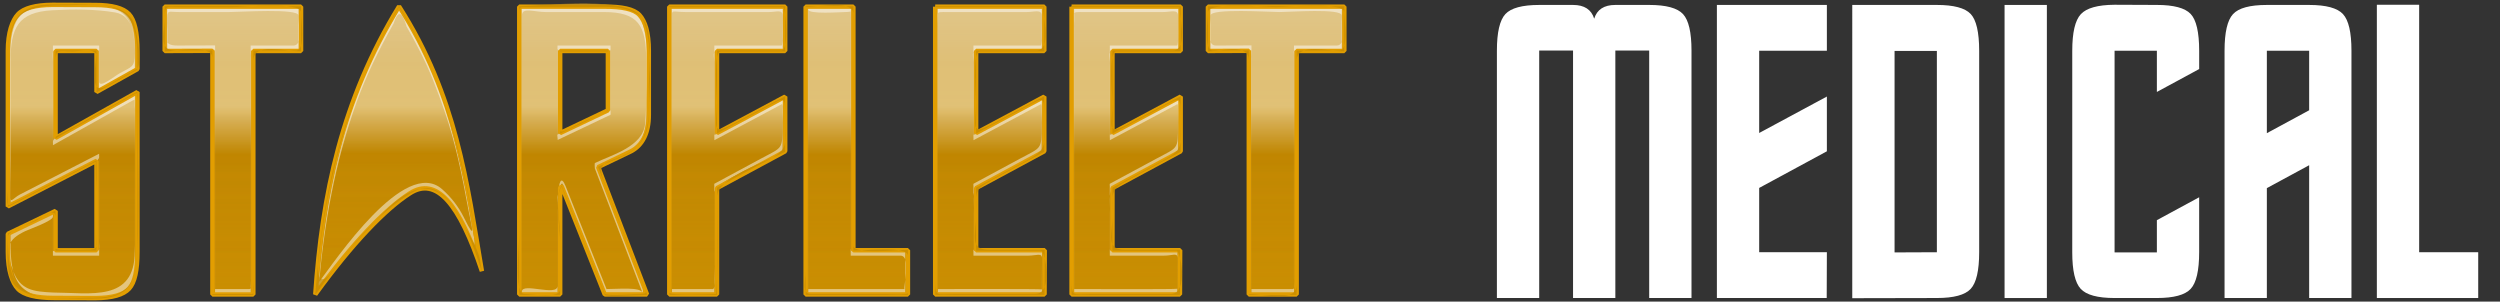 <?xml version="1.0" encoding="utf-8"?>
<!-- Generator: Adobe Illustrator 16.0.0, SVG Export Plug-In . SVG Version: 6.00 Build 0)  -->
<!DOCTYPE svg PUBLIC "-//W3C//DTD SVG 1.1//EN" "http://www.w3.org/Graphics/SVG/1.1/DTD/svg11.dtd">
<svg version="1.1" id="Layer_1" xmlns="http://www.w3.org/2000/svg" xmlns:xlink="http://www.w3.org/1999/xlink" x="0px" y="0px"
	 width="331.542px" height="40px" viewBox="8.66 26.883 331.542 40" enable-background="new 8.66 26.883 331.542 40"
	 xml:space="preserve">
<rect x="8.66" y="26.883" width="331.542" height="40" fill="#333333" stroke="none"/>
<g>
	<g>
		<g>
			<linearGradient id="SVGID_1_" gradientUnits="userSpaceOnUse" x1="98.322" y1="66.417" x2="98.322" y2="27.525">
				<stop  offset="0" style="stop-color:#DC9900"/>
				<stop  offset="0.618" style="stop-color:#CA8C00"/>
				<stop  offset="0.629" style="stop-color:#D49500"/>
				<stop  offset="0.983" style="stop-color:#B57C00"/>
			</linearGradient>
			<path fill="url(#SVGID_1_)" d="M9.702,33.622c0-2.414,0.584-4.025,1.341-4.846c0.754-0.817,2.349-1.237,4.581-1.251l5.662,0.021
				c2.23,0,3.716,0.399,4.471,1.19c0.752,0.795,1.126,2.432,1.126,4.906v2.41l-5.426,3.032V33.64h-5.427v11.531l10.853-6.086v21.229
				c0,2.413-0.347,4.032-1.098,4.847c-0.759,0.822-2.234,1.239-4.464,1.257l-5.603-0.023c-2.229,0-3.924-0.401-4.678-1.196
				c-0.758-0.794-1.338-2.431-1.338-4.905v-2.403l6.329-3.042v5.223h5.427v-11.86L9.702,54.262V33.622z"/>
			<linearGradient id="SVGID_2_" gradientUnits="userSpaceOnUse" x1="98.322" y1="66.417" x2="98.322" y2="27.525">
				<stop  offset="0" style="stop-color:#DC9900"/>
				<stop  offset="0.618" style="stop-color:#CA8C00"/>
				<stop  offset="0.629" style="stop-color:#D49500"/>
				<stop  offset="0.983" style="stop-color:#B57C00"/>
			</linearGradient>
			<path fill="url(#SVGID_2_)" d="M36.83,65.932v-32.31l-6.33,0.021v-5.877h18.084v5.875h-6.329v32.292H36.83z"/>
			<linearGradient id="SVGID_3_" gradientUnits="userSpaceOnUse" x1="98.322" y1="66.417" x2="98.322" y2="27.525">
				<stop  offset="0" style="stop-color:#DC9900"/>
				<stop  offset="0.618" style="stop-color:#CA8C00"/>
				<stop  offset="0.629" style="stop-color:#D49500"/>
				<stop  offset="0.983" style="stop-color:#B57C00"/>
			</linearGradient>
			<path fill="url(#SVGID_3_)" d="M83.144,51.568l-0.195,0.258v14.105h-5.428V27.765h11.336c2.246,0,3.859,0.295,4.607,1.104
				c0.75,0.813,1.24,2.324,1.24,4.752v8.499c0,2.435-0.866,4.046-2.364,4.828l-4.346,2.091l6.473,16.893h-5.61L83.144,51.568z
				 M89.277,33.64h-6.328v10.887l6.328-3.013V33.64z"/>
			<linearGradient id="SVGID_4_" gradientUnits="userSpaceOnUse" x1="98.322" y1="66.417" x2="98.322" y2="27.525">
				<stop  offset="0" style="stop-color:#DC9900"/>
				<stop  offset="0.618" style="stop-color:#CA8C00"/>
				<stop  offset="0.629" style="stop-color:#D49500"/>
				<stop  offset="0.983" style="stop-color:#B57C00"/>
			</linearGradient>
			<path fill="url(#SVGID_4_)" d="M97.418,27.765h15.372v5.875h-9.042v10.887l9.042-4.833v7.253l-9.042,4.878v14.105h-6.33V27.765z"
				/>
			<linearGradient id="SVGID_5_" gradientUnits="userSpaceOnUse" x1="98.322" y1="66.417" x2="98.322" y2="27.525">
				<stop  offset="0" style="stop-color:#DC9900"/>
				<stop  offset="0.618" style="stop-color:#CA8C00"/>
				<stop  offset="0.629" style="stop-color:#D49500"/>
				<stop  offset="0.983" style="stop-color:#B57C00"/>
			</linearGradient>
			<path fill="url(#SVGID_5_)" d="M115.501,27.765h6.332v32.304h7.234v5.862h-13.566V27.765z"/>
			<linearGradient id="SVGID_6_" gradientUnits="userSpaceOnUse" x1="98.322" y1="66.417" x2="98.322" y2="27.525">
				<stop  offset="0" style="stop-color:#DC9900"/>
				<stop  offset="0.618" style="stop-color:#CA8C00"/>
				<stop  offset="0.629" style="stop-color:#D49500"/>
				<stop  offset="0.983" style="stop-color:#B57C00"/>
			</linearGradient>
			<path fill="url(#SVGID_6_)" d="M132.682,27.765h14.469v5.875h-9.041v10.887l9.041-4.833v7.253l-9.041,4.878v8.243h9.098
				l-0.021,5.862h-14.504V27.765z"/>
			<linearGradient id="SVGID_7_" gradientUnits="userSpaceOnUse" x1="98.322" y1="66.417" x2="98.322" y2="27.525">
				<stop  offset="0" style="stop-color:#DC9900"/>
				<stop  offset="0.618" style="stop-color:#CA8C00"/>
				<stop  offset="0.629" style="stop-color:#D49500"/>
				<stop  offset="0.983" style="stop-color:#B57C00"/>
			</linearGradient>
			<path fill="url(#SVGID_7_)" d="M150.768,27.765h14.471v5.875h-9.047v10.887l9.047-4.833v7.253l-9.047,4.878v8.243h8.975
				l-0.025,5.862h-14.373V27.765z"/>
			<linearGradient id="SVGID_8_" gradientUnits="userSpaceOnUse" x1="98.322" y1="66.417" x2="98.322" y2="27.525">
				<stop  offset="0" style="stop-color:#DC9900"/>
				<stop  offset="0.618" style="stop-color:#CA8C00"/>
				<stop  offset="0.629" style="stop-color:#D49500"/>
				<stop  offset="0.983" style="stop-color:#B57C00"/>
			</linearGradient>
			<path fill="url(#SVGID_8_)" d="M174.272,65.932v-32.31l-5.42,0.021v-5.877h18.088v5.875h-6.322v32.292H174.272z"/>
		</g>
		<g opacity="0.51">
			<linearGradient id="SVGID_9_" gradientUnits="userSpaceOnUse" x1="98.322" y1="66.417" x2="98.322" y2="27.525">
				<stop  offset="0" style="stop-color:#C58B02"/>
				<stop  offset="0.5" style="stop-color:#B37D00"/>
				<stop  offset="0.566" style="stop-color:#B88101"/>
				<stop  offset="0.752" style="stop-color:#C28902"/>
				<stop  offset="1" style="stop-color:#C58B02"/>
			</linearGradient>
			<path fill="url(#SVGID_9_)" d="M9.702,33.622c0-2.414,0.584-4.025,1.341-4.846c0.754-0.817,2.349-1.237,4.581-1.251l5.662,0.021
				c2.23,0,3.716,0.399,4.471,1.19c0.752,0.795,1.126,2.432,1.126,4.906v2.41l-5.426,3.032V33.64h-5.427v11.531l10.853-6.086v21.229
				c0,2.413-0.347,4.032-1.098,4.847c-0.759,0.822-2.234,1.239-4.464,1.257l-5.603-0.023c-2.229,0-3.924-0.401-4.678-1.196
				c-0.758-0.794-1.338-2.431-1.338-4.905v-2.403l6.329-3.042v5.223h5.427v-11.86L9.702,54.262V33.622z"/>
			<linearGradient id="SVGID_10_" gradientUnits="userSpaceOnUse" x1="98.322" y1="66.417" x2="98.322" y2="27.525">
				<stop  offset="0" style="stop-color:#C58B02"/>
				<stop  offset="0.5" style="stop-color:#B37D00"/>
				<stop  offset="0.566" style="stop-color:#B88101"/>
				<stop  offset="0.752" style="stop-color:#C28902"/>
				<stop  offset="1" style="stop-color:#C58B02"/>
			</linearGradient>
			<path fill="url(#SVGID_10_)" d="M36.83,65.932v-32.31l-6.33,0.021v-5.877h18.084v5.875h-6.329v32.292H36.83z"/>
			<linearGradient id="SVGID_11_" gradientUnits="userSpaceOnUse" x1="98.322" y1="66.417" x2="98.322" y2="27.525">
				<stop  offset="0" style="stop-color:#C58B02"/>
				<stop  offset="0.5" style="stop-color:#B37D00"/>
				<stop  offset="0.566" style="stop-color:#B88101"/>
				<stop  offset="0.752" style="stop-color:#C28902"/>
				<stop  offset="1" style="stop-color:#C58B02"/>
			</linearGradient>
			<path fill="url(#SVGID_11_)" d="M83.144,51.568l-0.195,0.258v14.105h-5.428V27.765h11.336c2.246,0,3.859,0.295,4.607,1.104
				c0.75,0.813,1.24,2.324,1.24,4.752v8.499c0,2.435-0.866,4.046-2.364,4.828l-4.346,2.091l6.473,16.893h-5.61L83.144,51.568z
				 M89.277,33.64h-6.328v10.887l6.328-3.013V33.64z"/>
			<linearGradient id="SVGID_12_" gradientUnits="userSpaceOnUse" x1="98.322" y1="66.417" x2="98.322" y2="27.525">
				<stop  offset="0" style="stop-color:#C58B02"/>
				<stop  offset="0.5" style="stop-color:#B37D00"/>
				<stop  offset="0.566" style="stop-color:#B88101"/>
				<stop  offset="0.752" style="stop-color:#C28902"/>
				<stop  offset="1" style="stop-color:#C58B02"/>
			</linearGradient>
			<path fill="url(#SVGID_12_)" d="M97.418,27.765h15.372v5.875h-9.042v10.887l9.042-4.833v7.253l-9.042,4.878v14.105h-6.33V27.765z
				"/>
			<linearGradient id="SVGID_13_" gradientUnits="userSpaceOnUse" x1="98.322" y1="66.417" x2="98.322" y2="27.525">
				<stop  offset="0" style="stop-color:#C58B02"/>
				<stop  offset="0.5" style="stop-color:#B37D00"/>
				<stop  offset="0.566" style="stop-color:#B88101"/>
				<stop  offset="0.752" style="stop-color:#C28902"/>
				<stop  offset="1" style="stop-color:#C58B02"/>
			</linearGradient>
			<path fill="url(#SVGID_13_)" d="M115.501,27.765h6.332v32.304h7.234v5.862h-13.566V27.765z"/>
			<linearGradient id="SVGID_14_" gradientUnits="userSpaceOnUse" x1="98.322" y1="66.417" x2="98.322" y2="27.525">
				<stop  offset="0" style="stop-color:#C58B02"/>
				<stop  offset="0.5" style="stop-color:#B37D00"/>
				<stop  offset="0.566" style="stop-color:#B88101"/>
				<stop  offset="0.752" style="stop-color:#C28902"/>
				<stop  offset="1" style="stop-color:#C58B02"/>
			</linearGradient>
			<path fill="url(#SVGID_14_)" d="M132.682,27.765h14.469v5.875h-9.041v10.887l9.041-4.833v7.253l-9.041,4.878v8.243h9.098
				l-0.021,5.862h-14.504V27.765z"/>
			<linearGradient id="SVGID_15_" gradientUnits="userSpaceOnUse" x1="98.322" y1="66.417" x2="98.322" y2="27.525">
				<stop  offset="0" style="stop-color:#C58B02"/>
				<stop  offset="0.5" style="stop-color:#B37D00"/>
				<stop  offset="0.566" style="stop-color:#B88101"/>
				<stop  offset="0.752" style="stop-color:#C28902"/>
				<stop  offset="1" style="stop-color:#C58B02"/>
			</linearGradient>
			<path fill="url(#SVGID_15_)" d="M150.768,27.765h14.471v5.875h-9.047v10.887l9.047-4.833v7.253l-9.047,4.878v8.243h8.975
				l-0.025,5.862h-14.373V27.765z"/>
			<linearGradient id="SVGID_16_" gradientUnits="userSpaceOnUse" x1="98.322" y1="66.417" x2="98.322" y2="27.525">
				<stop  offset="0" style="stop-color:#C58B02"/>
				<stop  offset="0.5" style="stop-color:#B37D00"/>
				<stop  offset="0.566" style="stop-color:#B88101"/>
				<stop  offset="0.752" style="stop-color:#C28902"/>
				<stop  offset="1" style="stop-color:#C58B02"/>
			</linearGradient>
			<path fill="url(#SVGID_16_)" d="M174.272,65.932v-32.31l-5.42,0.021v-5.877h18.088v5.875h-6.322v32.292H174.272z"/>
		</g>
		<g opacity="0.7">
			<linearGradient id="SVGID_17_" gradientUnits="userSpaceOnUse" x1="98.321" y1="27.525" x2="98.321" y2="66.418">
				<stop  offset="0" style="stop-color:#FFFFFF;stop-opacity:0.77"/>
				<stop  offset="0.203" style="stop-color:#FFFFFF;stop-opacity:0.65"/>
				<stop  offset="0.345" style="stop-color:#FFFFFF;stop-opacity:0.65"/>
				<stop  offset="0.346" style="stop-color:#FFFFFF;stop-opacity:0.65"/>
				<stop  offset="0.511" style="stop-color:#FFFFFF;stop-opacity:0"/>
				<stop  offset="0.512" style="stop-color:#FEFEFC;stop-opacity:3.322697e-004"/>
				<stop  offset="0.532" style="stop-color:#EDE4CF;stop-opacity:0.007"/>
				<stop  offset="0.553" style="stop-color:#DDCDA6;stop-opacity:0.014"/>
				<stop  offset="0.577" style="stop-color:#CFB780;stop-opacity:0.022"/>
				<stop  offset="0.604" style="stop-color:#C2A560;stop-opacity:0.03"/>
				<stop  offset="0.632" style="stop-color:#B89644;stop-opacity:0.04"/>
				<stop  offset="0.665" style="stop-color:#AF892E;stop-opacity:0.05"/>
				<stop  offset="0.703" style="stop-color:#A9801D;stop-opacity:0.063"/>
				<stop  offset="0.75" style="stop-color:#A47912;stop-opacity:0.078"/>
				<stop  offset="0.817" style="stop-color:#A2750B;stop-opacity:0.1"/>
				<stop  offset="1" style="stop-color:#A17409;stop-opacity:0.16"/>
			</linearGradient>
			<path fill="url(#SVGID_17_)" d="M9.702,33.622c0-2.414,0.584-4.025,1.341-4.846c0.754-0.817,2.349-1.237,4.581-1.251l5.662,0.021
				c2.23,0,3.716,0.399,4.471,1.19c0.752,0.795,1.126,2.432,1.126,4.906v2.41l-5.426,3.032V33.64h-5.427v11.531l10.853-6.086v21.229
				c0,2.413-0.347,4.032-1.098,4.847c-0.759,0.822-2.234,1.239-4.464,1.257l-5.603-0.023c-2.229,0-3.924-0.401-4.678-1.196
				c-0.758-0.794-1.338-2.431-1.338-4.905v-2.403l6.329-3.042v5.223h5.427v-11.86L9.702,54.262V33.622z"/>
			<linearGradient id="SVGID_18_" gradientUnits="userSpaceOnUse" x1="98.321" y1="27.525" x2="98.321" y2="66.418">
				<stop  offset="0" style="stop-color:#FFFFFF;stop-opacity:0.77"/>
				<stop  offset="0.203" style="stop-color:#FFFFFF;stop-opacity:0.65"/>
				<stop  offset="0.345" style="stop-color:#FFFFFF;stop-opacity:0.65"/>
				<stop  offset="0.346" style="stop-color:#FFFFFF;stop-opacity:0.65"/>
				<stop  offset="0.511" style="stop-color:#FFFFFF;stop-opacity:0"/>
				<stop  offset="0.512" style="stop-color:#FEFEFC;stop-opacity:3.322697e-004"/>
				<stop  offset="0.532" style="stop-color:#EDE4CF;stop-opacity:0.007"/>
				<stop  offset="0.553" style="stop-color:#DDCDA6;stop-opacity:0.014"/>
				<stop  offset="0.577" style="stop-color:#CFB780;stop-opacity:0.022"/>
				<stop  offset="0.604" style="stop-color:#C2A560;stop-opacity:0.03"/>
				<stop  offset="0.632" style="stop-color:#B89644;stop-opacity:0.04"/>
				<stop  offset="0.665" style="stop-color:#AF892E;stop-opacity:0.05"/>
				<stop  offset="0.703" style="stop-color:#A9801D;stop-opacity:0.063"/>
				<stop  offset="0.75" style="stop-color:#A47912;stop-opacity:0.078"/>
				<stop  offset="0.817" style="stop-color:#A2750B;stop-opacity:0.1"/>
				<stop  offset="1" style="stop-color:#A17409;stop-opacity:0.16"/>
			</linearGradient>
			<path fill="url(#SVGID_18_)" d="M36.83,65.932v-32.31l-6.33,0.021v-5.877h18.084v5.875h-6.329v32.292H36.83z"/>
			<linearGradient id="SVGID_19_" gradientUnits="userSpaceOnUse" x1="98.321" y1="27.525" x2="98.321" y2="66.418">
				<stop  offset="0" style="stop-color:#FFFFFF;stop-opacity:0.77"/>
				<stop  offset="0.203" style="stop-color:#FFFFFF;stop-opacity:0.65"/>
				<stop  offset="0.345" style="stop-color:#FFFFFF;stop-opacity:0.65"/>
				<stop  offset="0.346" style="stop-color:#FFFFFF;stop-opacity:0.65"/>
				<stop  offset="0.511" style="stop-color:#FFFFFF;stop-opacity:0"/>
				<stop  offset="0.512" style="stop-color:#FEFEFC;stop-opacity:3.322697e-004"/>
				<stop  offset="0.532" style="stop-color:#EDE4CF;stop-opacity:0.007"/>
				<stop  offset="0.553" style="stop-color:#DDCDA6;stop-opacity:0.014"/>
				<stop  offset="0.577" style="stop-color:#CFB780;stop-opacity:0.022"/>
				<stop  offset="0.604" style="stop-color:#C2A560;stop-opacity:0.03"/>
				<stop  offset="0.632" style="stop-color:#B89644;stop-opacity:0.04"/>
				<stop  offset="0.665" style="stop-color:#AF892E;stop-opacity:0.05"/>
				<stop  offset="0.703" style="stop-color:#A9801D;stop-opacity:0.063"/>
				<stop  offset="0.75" style="stop-color:#A47912;stop-opacity:0.078"/>
				<stop  offset="0.817" style="stop-color:#A2750B;stop-opacity:0.1"/>
				<stop  offset="1" style="stop-color:#A17409;stop-opacity:0.16"/>
			</linearGradient>
			<path fill="url(#SVGID_19_)" d="M83.144,51.568l-0.195,0.258v14.105h-5.428V27.765h11.336c2.246,0,3.859,0.295,4.607,1.104
				c0.75,0.813,1.24,2.324,1.24,4.752v8.499c0,2.435-0.866,4.046-2.364,4.828l-4.346,2.091l6.473,16.893h-5.61L83.144,51.568z
				 M89.277,33.64h-6.328v10.887l6.328-3.013V33.64z"/>
			<linearGradient id="SVGID_20_" gradientUnits="userSpaceOnUse" x1="98.321" y1="27.525" x2="98.321" y2="66.418">
				<stop  offset="0" style="stop-color:#FFFFFF;stop-opacity:0.77"/>
				<stop  offset="0.203" style="stop-color:#FFFFFF;stop-opacity:0.65"/>
				<stop  offset="0.345" style="stop-color:#FFFFFF;stop-opacity:0.65"/>
				<stop  offset="0.346" style="stop-color:#FFFFFF;stop-opacity:0.65"/>
				<stop  offset="0.511" style="stop-color:#FFFFFF;stop-opacity:0"/>
				<stop  offset="0.512" style="stop-color:#FEFEFC;stop-opacity:3.322697e-004"/>
				<stop  offset="0.532" style="stop-color:#EDE4CF;stop-opacity:0.007"/>
				<stop  offset="0.553" style="stop-color:#DDCDA6;stop-opacity:0.014"/>
				<stop  offset="0.577" style="stop-color:#CFB780;stop-opacity:0.022"/>
				<stop  offset="0.604" style="stop-color:#C2A560;stop-opacity:0.03"/>
				<stop  offset="0.632" style="stop-color:#B89644;stop-opacity:0.04"/>
				<stop  offset="0.665" style="stop-color:#AF892E;stop-opacity:0.05"/>
				<stop  offset="0.703" style="stop-color:#A9801D;stop-opacity:0.063"/>
				<stop  offset="0.75" style="stop-color:#A47912;stop-opacity:0.078"/>
				<stop  offset="0.817" style="stop-color:#A2750B;stop-opacity:0.1"/>
				<stop  offset="1" style="stop-color:#A17409;stop-opacity:0.16"/>
			</linearGradient>
			<path fill="url(#SVGID_20_)" d="M97.418,27.765h15.372v5.875h-9.042v10.887l9.042-4.833v7.253l-9.042,4.878v14.105h-6.33V27.765z
				"/>
			<linearGradient id="SVGID_21_" gradientUnits="userSpaceOnUse" x1="98.321" y1="27.525" x2="98.321" y2="66.418">
				<stop  offset="0" style="stop-color:#FFFFFF;stop-opacity:0.77"/>
				<stop  offset="0.203" style="stop-color:#FFFFFF;stop-opacity:0.65"/>
				<stop  offset="0.345" style="stop-color:#FFFFFF;stop-opacity:0.65"/>
				<stop  offset="0.346" style="stop-color:#FFFFFF;stop-opacity:0.65"/>
				<stop  offset="0.511" style="stop-color:#FFFFFF;stop-opacity:0"/>
				<stop  offset="0.512" style="stop-color:#FEFEFC;stop-opacity:3.322697e-004"/>
				<stop  offset="0.532" style="stop-color:#EDE4CF;stop-opacity:0.007"/>
				<stop  offset="0.553" style="stop-color:#DDCDA6;stop-opacity:0.014"/>
				<stop  offset="0.577" style="stop-color:#CFB780;stop-opacity:0.022"/>
				<stop  offset="0.604" style="stop-color:#C2A560;stop-opacity:0.03"/>
				<stop  offset="0.632" style="stop-color:#B89644;stop-opacity:0.04"/>
				<stop  offset="0.665" style="stop-color:#AF892E;stop-opacity:0.05"/>
				<stop  offset="0.703" style="stop-color:#A9801D;stop-opacity:0.063"/>
				<stop  offset="0.75" style="stop-color:#A47912;stop-opacity:0.078"/>
				<stop  offset="0.817" style="stop-color:#A2750B;stop-opacity:0.1"/>
				<stop  offset="1" style="stop-color:#A17409;stop-opacity:0.16"/>
			</linearGradient>
			<path fill="url(#SVGID_21_)" d="M115.501,27.765h6.332v32.304h7.234v5.862h-13.566V27.765z"/>
			<linearGradient id="SVGID_22_" gradientUnits="userSpaceOnUse" x1="98.321" y1="27.525" x2="98.321" y2="66.418">
				<stop  offset="0" style="stop-color:#FFFFFF;stop-opacity:0.77"/>
				<stop  offset="0.203" style="stop-color:#FFFFFF;stop-opacity:0.65"/>
				<stop  offset="0.345" style="stop-color:#FFFFFF;stop-opacity:0.65"/>
				<stop  offset="0.346" style="stop-color:#FFFFFF;stop-opacity:0.65"/>
				<stop  offset="0.511" style="stop-color:#FFFFFF;stop-opacity:0"/>
				<stop  offset="0.512" style="stop-color:#FEFEFC;stop-opacity:3.322697e-004"/>
				<stop  offset="0.532" style="stop-color:#EDE4CF;stop-opacity:0.007"/>
				<stop  offset="0.553" style="stop-color:#DDCDA6;stop-opacity:0.014"/>
				<stop  offset="0.577" style="stop-color:#CFB780;stop-opacity:0.022"/>
				<stop  offset="0.604" style="stop-color:#C2A560;stop-opacity:0.03"/>
				<stop  offset="0.632" style="stop-color:#B89644;stop-opacity:0.04"/>
				<stop  offset="0.665" style="stop-color:#AF892E;stop-opacity:0.05"/>
				<stop  offset="0.703" style="stop-color:#A9801D;stop-opacity:0.063"/>
				<stop  offset="0.75" style="stop-color:#A47912;stop-opacity:0.078"/>
				<stop  offset="0.817" style="stop-color:#A2750B;stop-opacity:0.1"/>
				<stop  offset="1" style="stop-color:#A17409;stop-opacity:0.16"/>
			</linearGradient>
			<path fill="url(#SVGID_22_)" d="M132.682,27.765h14.469v5.875h-9.041v10.887l9.041-4.833v7.253l-9.041,4.878v8.243h9.098
				l-0.021,5.862h-14.504V27.765z"/>
			<linearGradient id="SVGID_23_" gradientUnits="userSpaceOnUse" x1="98.321" y1="27.525" x2="98.321" y2="66.418">
				<stop  offset="0" style="stop-color:#FFFFFF;stop-opacity:0.77"/>
				<stop  offset="0.203" style="stop-color:#FFFFFF;stop-opacity:0.65"/>
				<stop  offset="0.345" style="stop-color:#FFFFFF;stop-opacity:0.65"/>
				<stop  offset="0.346" style="stop-color:#FFFFFF;stop-opacity:0.65"/>
				<stop  offset="0.511" style="stop-color:#FFFFFF;stop-opacity:0"/>
				<stop  offset="0.512" style="stop-color:#FEFEFC;stop-opacity:3.322697e-004"/>
				<stop  offset="0.532" style="stop-color:#EDE4CF;stop-opacity:0.007"/>
				<stop  offset="0.553" style="stop-color:#DDCDA6;stop-opacity:0.014"/>
				<stop  offset="0.577" style="stop-color:#CFB780;stop-opacity:0.022"/>
				<stop  offset="0.604" style="stop-color:#C2A560;stop-opacity:0.03"/>
				<stop  offset="0.632" style="stop-color:#B89644;stop-opacity:0.04"/>
				<stop  offset="0.665" style="stop-color:#AF892E;stop-opacity:0.05"/>
				<stop  offset="0.703" style="stop-color:#A9801D;stop-opacity:0.063"/>
				<stop  offset="0.75" style="stop-color:#A47912;stop-opacity:0.078"/>
				<stop  offset="0.817" style="stop-color:#A2750B;stop-opacity:0.1"/>
				<stop  offset="1" style="stop-color:#A17409;stop-opacity:0.16"/>
			</linearGradient>
			<path fill="url(#SVGID_23_)" d="M150.768,27.765h14.471v5.875h-9.047v10.887l9.047-4.833v7.253l-9.047,4.878v8.243h8.975
				l-0.025,5.862h-14.373V27.765z"/>
			<linearGradient id="SVGID_24_" gradientUnits="userSpaceOnUse" x1="98.321" y1="27.525" x2="98.321" y2="66.418">
				<stop  offset="0" style="stop-color:#FFFFFF;stop-opacity:0.77"/>
				<stop  offset="0.203" style="stop-color:#FFFFFF;stop-opacity:0.65"/>
				<stop  offset="0.345" style="stop-color:#FFFFFF;stop-opacity:0.65"/>
				<stop  offset="0.346" style="stop-color:#FFFFFF;stop-opacity:0.65"/>
				<stop  offset="0.511" style="stop-color:#FFFFFF;stop-opacity:0"/>
				<stop  offset="0.512" style="stop-color:#FEFEFC;stop-opacity:3.322697e-004"/>
				<stop  offset="0.532" style="stop-color:#EDE4CF;stop-opacity:0.007"/>
				<stop  offset="0.553" style="stop-color:#DDCDA6;stop-opacity:0.014"/>
				<stop  offset="0.577" style="stop-color:#CFB780;stop-opacity:0.022"/>
				<stop  offset="0.604" style="stop-color:#C2A560;stop-opacity:0.03"/>
				<stop  offset="0.632" style="stop-color:#B89644;stop-opacity:0.04"/>
				<stop  offset="0.665" style="stop-color:#AF892E;stop-opacity:0.05"/>
				<stop  offset="0.703" style="stop-color:#A9801D;stop-opacity:0.063"/>
				<stop  offset="0.75" style="stop-color:#A47912;stop-opacity:0.078"/>
				<stop  offset="0.817" style="stop-color:#A2750B;stop-opacity:0.1"/>
				<stop  offset="1" style="stop-color:#A17409;stop-opacity:0.16"/>
			</linearGradient>
			<path fill="url(#SVGID_24_)" d="M174.272,65.932v-32.31l-5.42,0.021v-5.877h18.088v5.875h-6.322v32.292H174.272z"/>
		</g>
		<g opacity="0.49">
			<g>
				<path fill="#FFFFFF" d="M15.719,65.678c-2.63-0.126-4.377-0.299-5.34-2.925c-1.139-3.107-0.679-4.109,1.655-5.231
					c0.454-0.218,3.641-1.339,3.641-1.898c0,1.6,0,3.199,0,4.799c0,0.019-0.001,0.363,0.003,0.363c2.044,0,4.088,0,6.132,0
					c0.004,0,0.003-0.345,0.003-0.363c0-4.264,0-8.527,0-12.791c0-0.028-0.024-0.352-0.003-0.363
					c-2.252,1.16-4.504,2.319-6.756,3.479c-1.259,0.647-2.518,1.296-3.776,1.944c-0.724,0.373-1.219,1.127-1.219,0.465
					c0-6.046,0-12.092,0-18.137c0-4.445,0.966-6.53,5.568-6.779c2.686-0.145,5.652-0.161,8.303,0.292
					c2.528,0.433,2.598,3.473,2.598,5.454c0,1.845-0.362,1.7-1.965,2.596c-0.823,0.46-2.749,2.101-2.749,1.089
					c0-1.461,0-2.922,0-4.384c0-0.019,0.001-0.363-0.003-0.363c-2.044,0-4.088,0-6.132,0c-0.004,0-0.003,0.344-0.003,0.363
					c0,4.162,0,8.324,0,12.486c0,0.029,0.026,0.35,0.003,0.363c3.375-1.894,6.751-3.787,10.126-5.68
					c1.226-0.688,0.723-0.389,0.723,1.248c0,2.268,0,4.535,0,6.803c0,3.914,0,7.828,0,11.742
					C26.527,66.978,20.649,65.699,15.719,65.678c-0.004,0-0.006,0.727,0,0.727c2.97,0.012,7.313,0.758,9.807-1.12
					c1.434-1.08,1.008-4.191,1.008-5.912c0-6.562,0-13.124,0-19.686c0-0.03-0.026-0.35-0.003-0.363
					c-2.763,1.549-5.526,3.099-8.29,4.649c-0.479,0.27-2.56,1.03-2.56,1.7c0-1.559,0-3.117,0-4.676c0-1.857,0-3.714,0-5.57
					c0-1.982-0.423-1.776,1.321-1.776c0.415,0,4.804,0.142,4.804-0.14c0,1.658,0,3.315,0,4.973c0,0.03,0.026,0.35,0.003,0.363
					c1.574-0.879,3.147-1.759,4.721-2.638c0.03-0.017,0.003-0.33,0.003-0.363c0-4.373,0.272-8.052-5.25-8.31
					c-1.879-0.088-3.778-0.014-5.659-0.021c-4.131-0.015-5.355,1.923-5.572,5.757c-0.383,6.76-0.002,13.64-0.002,20.412
					c0,0.028,0.024,0.352,0.003,0.363c2.814-1.449,5.629-2.898,8.443-4.348c0.552-0.284,3.309-1.234,3.309-1.976
					c0,1.47,0,2.939,0,4.409c0,2.097,0,4.193,0,6.29c0,1.929,0.381,1.636-1.321,1.636c-0.42,0-4.804-0.149-4.804,0.147
					c0-1.6,0-3.199,0-4.799c0-0.027-0.023-0.354-0.003-0.363c-1.875,0.901-3.749,1.803-5.624,2.703
					c-0.027,0.014-0.003,0.333-0.003,0.363c0,4.526,0.064,8.023,5.668,8.294C15.713,66.403,15.736,65.679,15.719,65.678z"/>
			</g>
			<g>
				<path fill="#FFFFFF" d="M37.186,65.579c0-10.771,0-21.541,0-32.312c0-0.019,0-0.363-0.003-0.363
					c-1.654,0.005-3.309,0.011-4.963,0.016c-2.126,0.007-1.364-1.021-1.364-3.167c0-1.674-0.04-1.273,1.564-1.273
					c2.213,0,4.426,0,6.64,0c1.414,0,9.168-0.512,9.168,0.445c0,1.341,0.632,4-0.655,4c-1.89,0-3.781,0-5.671,0
					c-0.004,0-0.003,0.344-0.003,0.363c0,6.527,0,13.054,0,19.582c0,3.641,0,7.281,0,10.921c0,1.045,0.16,1.426-0.199,1.426
					c-1.506,0-3.011,0-4.517,0c-0.005,0-0.005,0.727,0,0.727c1.573,0,3.146,0,4.72,0c0.004,0,0.003-0.345,0.003-0.363
					c0-6.848,0-13.696,0-20.544c0-3.472,0-6.942,0-10.414c0-1.361-0.271-0.971,0.655-0.971c1.89,0,3.781,0,5.671,0
					c0.004,0,0.003-0.344,0.003-0.363c0-1.723,0-3.447,0-5.17c0-0.019,0.001-0.363-0.003-0.363c-5.793,0-11.586,0-17.379,0
					c-0.004,0-0.003,0.344-0.003,0.363c0,1.724,0,3.447,0,5.17c0,0.019,0,0.363,0.003,0.363c1.654-0.005,3.309-0.011,4.963-0.016
					c1.284-0.004,1.364-0.683,1.364,0.573c0,3.605,0,7.21,0,10.814c0,6.853,0,13.704,0,20.557
					C37.179,65.989,37.186,65.989,37.186,65.579z"/>
			</g>
			<g>
				<path fill="#FFFFFF" d="M89.096,65.216c-1.808-4.544-3.615-9.088-5.423-13.632c-1.217-3.059-1.081,4.104-1.081,4.629
					c0,2.866,0,5.732,0,8.598c0,1.429-4.716-0.501-4.716,0.734c0-4.133,0-8.267,0-12.399c0-6.204,0-12.407,0-18.61
					c0-1.868,0-3.735,0-5.604c0-1.141,1.626-0.451,3.135-0.451c2.579,0,5.157,0,7.736,0c4.565,0,5.601,1.763,5.601,6.29
					c0,2.837,0.121,5.695-0.136,8.521c-0.277,3.038-4.395,4.117-6.663,5.208c-0.039,0.02-0.025,0.659,0,0.727
					c1.474,3.845,2.947,7.69,4.42,11.536c0.628,1.64,1.256,3.279,1.885,4.919C93.564,64.923,90.643,65.216,89.096,65.216
					c-0.005,0-0.005,0.727,0,0.727c1.62,0,3.239,0,4.858,0c-0.009,0,0.025-0.66,0-0.727c-1.942-5.069-3.885-10.139-5.828-15.209
					c-0.119-0.312-0.239-0.623-0.358-0.935c-0.383-0.998,0.038,0.029-0.021,0.058c1.41-0.679,2.82-1.357,4.23-2.035
					c1.946-0.937,2.376-3.002,2.376-4.975c0-3.956,0.704-8.799-0.654-12.627c-1.163-3.275-13.115-1.738-15.828-1.738
					c-0.004,0-0.003,0.344-0.003,0.363c0,12.487,0,24.974,0,37.461c0,0.019-0.001,0.363,0.003,0.363c1.574,0,3.149,0,4.723,0
					c0.004,0,0.003-0.345,0.003-0.363c0-2.477,0-4.954,0-7.431c0-1.707,0-3.415,0-5.122c0-0.197,0.48-2.209,0.67-1.732
					c1.942,4.883,3.884,9.766,5.827,14.648C89.014,65.735,89.18,65.427,89.096,65.216z"/>
				<path fill="#FFFFFF" d="M82.596,45.449c2.344-1.116,4.689-2.232,7.033-3.349c0.027-0.014,0.003-0.333,0.003-0.363
					c0-2.816,0-5.633,0-8.45c0-0.019,0.001-0.363-0.003-0.363c-2.344,0-4.689,0-7.033,0c-0.004,0-0.003,0.344-0.003,0.363
					c0,3.933,0,7.866,0,11.798c0,0.41,0.007,0.41,0.007,0c0-3.135,0-6.27,0-9.405c0-0.676,0-1.353,0-2.029
					c0-0.501-0.042-0.002,0.561-0.002c1.873,0,3.745,0,5.617,0c0.523,0,0.849,0.042,0.849-0.23c0,0.686,0,1.372,0,2.059
					c0,1.919,0,3.838,0,5.758c0,0.696,0.148,0.069-0.479,0.368c-0.801,0.381-1.603,0.763-2.404,1.145
					c-1.382,0.658-2.764,1.316-4.146,1.974C82.498,44.77,82.686,45.406,82.596,45.449z"/>
			</g>
			<g>
				<path fill="#FFFFFF" d="M97.774,65.579c0-11.818,0-23.637,0-35.455c0-2.245-0.321-1.644,1.775-1.644c3.703,0,7.407,0,11.11,0
					c0.97,0,1.775-0.382,1.775,0.445c0,0.713,0.128,4-0.128,4c-2.97,0-5.94,0-8.91,0c-0.004,0-0.003,0.344-0.003,0.363
					c0,3.943,0,7.886,0,11.829c0,0.028,0.025,0.352,0.003,0.363c2.061-1.102,4.121-2.203,6.181-3.305
					c0.92-0.491,1.839-0.982,2.759-1.475c0.223-0.119,0.098,2.11,0.098,2.81c0,3.27-0.01,2.872-2.857,4.408
					c-2.061,1.111-4.121,2.223-6.181,3.334c-0.03,0.017-0.003,0.331-0.003,0.363c0,3.448,0,6.896,0,10.344
					c0,0.975,0.195,3.257-0.189,3.257c-1.811,0-3.622,0-5.432,0c-0.005,0-0.005,0.727,0,0.727c1.875,0,3.75,0,5.625,0
					c0.004,0,0.003-0.345,0.003-0.363c0-4.396,0-8.794,0-13.19c0-1.379,7.174-4.282,9.039-5.288c0.03-0.017,0.003-0.331,0.003-0.363
					c0-2.151,0-4.303,0-6.454c0-0.028-0.025-0.351-0.003-0.363c-2.315,1.237-4.63,2.475-6.945,3.712
					c-0.643,0.343-2.094,1.313-2.094,1.078c0-1.51,0-3.019,0-4.527c0-1.555,0-3.11,0-4.665c0-1.316-0.382-1.868,0.498-1.868
					c2.847,0,5.694,0,8.541,0c0.004,0,0.003-0.344,0.003-0.363c0-1.723,0-3.447,0-5.17c0-0.019,0.001-0.363-0.003-0.363
					c-4.889,0-9.778,0-14.667,0c-0.004,0-0.003,0.344-0.003,0.363c0,12.487,0,24.974,0,37.461
					C97.767,65.989,97.774,65.989,97.774,65.579z"/>
			</g>
			<g>
				<path fill="#FFFFFF" d="M115.857,65.579c0-12.476,0-24.951,0-37.427c0,0.654,4.301,0.329,4.914,0.329
					c0.979,0,0.706-0.412,0.706,0.972c0,3.473,0,6.945,0,10.417c0,6.851,0,13.702,0,20.552c0,0.019,0,0.363,0.004,0.363
					c2.201,0,4.402,0,6.604,0c1.492,0,0.299,4.431,0.538,4.431c-4.257,0-8.513,0-12.769,0c-0.005,0-0.005,0.727,0,0.727
					c4.287,0,8.574,0,12.861,0c0.004,0,0.004-0.345,0.004-0.363c0-1.719,0-3.438,0-5.157c0-0.019,0-0.363-0.004-0.363
					c-1.687,0-3.373,0-5.061,0c-1.112,0-2.17,0.561-2.17-0.247c0-3.398,0-6.796,0-10.194c0-7.166,0-14.333,0-21.5
					c0-0.019,0-0.363-0.004-0.363c-1.875,0-3.751,0-5.627,0c-0.004,0-0.003,0.344-0.003,0.363c0,12.487,0,24.974,0,37.461
					C115.85,65.989,115.857,65.989,115.857,65.579z"/>
			</g>
			<g>
				<path fill="#FFFFFF" d="M133.039,65.579c0-11.651,0-23.303,0-34.955c0-2.272-0.549-2.144,1.304-2.144c3.496,0,6.991,0,10.487,0
					c0.981,0,1.965-0.4,1.965,0.445c0,0.713,0.129,4-0.128,4c-2.97,0-5.939,0-8.909,0c-0.004,0-0.004,0.344-0.004,0.363
					c0,3.943,0,7.886,0,11.829c0,0.028,0.025,0.352,0.004,0.363c2.061-1.102,4.12-2.203,6.181-3.305
					c0.919-0.491,1.839-0.982,2.759-1.475c0.223-0.119,0.098,2.11,0.098,2.81c0,3.27-0.009,2.872-2.856,4.408
					c-2.061,1.111-4.12,2.223-6.181,3.334c-0.029,0.017-0.004,0.331-0.004,0.363c0,2.936,0,5.871,0,8.807
					c0,0.019,0,0.363,0.004,0.363c2.431,0,4.862,0,7.293,0c1.026,0,1.8-0.415,1.797,0.346c-0.005,1.377-0.01,2.754-0.016,4.13
					c0.001-0.08-12.489-0.045-13.797-0.045c-0.006,0-0.006,0.727,0,0.727c4.6,0,9.2,0,13.8,0c0.004,0,0.004-0.256,0.004-0.267
					c0.006-1.72,0.013-3.438,0.02-5.157c0-0.027,0.001-0.46-0.004-0.46c-2.431,0-4.862,0-7.293,0c-0.743,0-1.8,0.262-1.8-0.125
					c0-1.617,0-3.234,0-4.853c0-3.06-0.408-2.885,2.093-4.234c2.314-1.249,4.63-2.498,6.944-3.746
					c0.029-0.017,0.004-0.331,0.004-0.363c0-2.151,0-4.303,0-6.454c0-0.028-0.025-0.351-0.004-0.363
					c-2.314,1.237-4.63,2.475-6.944,3.712c-0.643,0.343-2.093,1.313-2.093,1.078c0-1.51,0-3.019,0-4.527c0-1.555,0-3.11,0-4.665
					c0-1.316-0.383-1.868,0.497-1.868c2.847,0,5.693,0,8.54,0c0.004,0,0.004-0.344,0.004-0.363c0-1.723,0-3.447,0-5.17
					c0-0.019,0-0.363-0.004-0.363c-4.588,0-9.176,0-13.764,0c-0.004,0-0.004,0.344-0.004,0.363c0,12.487,0,24.974,0,37.461
					C133.031,65.989,133.039,65.989,133.039,65.579z"/>
			</g>
			<g>
				<path fill="#FFFFFF" d="M151.125,65.579c0-11.651,0-23.303,0-34.955c0-2.272-0.549-2.144,1.304-2.144c3.496,0,6.992,0,10.488,0
					c0.982,0,1.966-0.4,1.966,0.445c0,0.713,0.129,4-0.128,4c-2.972,0-5.943,0-8.915,0c-0.004,0-0.004,0.344-0.004,0.363
					c0,3.942,0,7.885,0,11.828c0,0.028,0.025,0.352,0.004,0.363c2.062-1.102,4.123-2.202,6.185-3.304
					c0.92-0.491,1.841-0.983,2.761-1.475c0.223-0.119,0.098,2.11,0.098,2.81c0,3.27-0.01,2.872-2.858,4.408
					c-2.062,1.111-4.123,2.223-6.185,3.334c-0.029,0.017-0.004,0.331-0.004,0.363c0,2.936,0,5.871,0,8.807
					c0,0.019,0,0.363,0.004,0.363c2.397,0,4.796,0,7.193,0c1.095,0,1.775-0.425,1.772,0.26c-0.006,1.376-0.012,2.753-0.018,4.13
					c-0.001,0.092-12.372,0.041-13.667,0.041c-0.006,0-0.006,0.727,0,0.727c4.557,0,9.112,0,13.669,0
					c0.003,0,0.003-0.177,0.003-0.18c0.008-1.72,0.016-3.438,0.022-5.157c0-0.038,0.003-0.547-0.003-0.547c-2.397,0-4.796,0-7.193,0
					c-0.743,0-1.775,0.262-1.775-0.125c0-1.617,0-3.234,0-4.853c0-3.061-0.407-2.886,2.095-4.234
					c2.315-1.249,4.632-2.498,6.948-3.746c0.029-0.017,0.004-0.331,0.004-0.363c0-2.151,0-4.303,0-6.454
					c0-0.028-0.025-0.351-0.004-0.363c-2.316,1.237-4.633,2.474-6.948,3.711c-0.644,0.343-2.095,1.313-2.095,1.078
					c0-1.509,0-3.019,0-4.527c0-1.555,0-3.11,0-4.665c0-1.316-0.383-1.868,0.497-1.868c2.849,0,5.697,0,8.546,0
					c0.004,0,0.004-0.344,0.004-0.363c0-1.723,0-3.447,0-5.17c0-0.019,0-0.363-0.004-0.363c-4.589,0-9.177,0-13.766,0
					c-0.004,0-0.004,0.344-0.004,0.363c0,12.487,0,24.974,0,37.461C151.117,65.989,151.125,65.989,151.125,65.579z"/>
			</g>
			<g>
				<path fill="#FFFFFF" d="M174.629,65.579c0-10.771,0-21.541,0-32.312c0-0.019,0-0.363-0.004-0.363
					c-1.579,0.006-3.157,0.012-4.736,0.018c-1.329,0.005-0.68-2.627-0.68-3.997c0-0.958,7.756-0.445,9.17-0.445
					c1.346,0,8.205-0.513,8.205,0.445c0,1.34,0.633,4-0.653,4c-1.889,0-3.776,0-5.665,0c-0.004,0-0.004,0.344-0.004,0.363
					c0,6.527,0,13.054,0,19.582c0,3.641,0,7.281,0,10.921c0,1.039,0.154,1.426-0.189,1.426c-1.815,0-3.632,0-5.447,0
					c-0.006,0-0.006,0.727,0,0.727c1.88,0,3.761,0,5.641,0c0.004,0,0.004-0.345,0.004-0.363c0-6.848,0-13.696,0-20.544
					c0-3.472,0-6.942,0-10.414c0-1.361-0.271-0.971,0.653-0.971c1.889,0,3.776,0,5.665,0c0.004,0,0.004-0.344,0.004-0.363
					c0-1.723,0-3.447,0-5.17c0-0.019,0-0.363-0.004-0.363c-5.794,0-11.589,0-17.383,0c-0.004,0-0.004,0.344-0.004,0.363
					c0,1.724,0,3.447,0,5.17c0,0.019,0,0.363,0.004,0.363c1.579-0.006,3.157-0.012,4.736-0.018c0.953-0.003,0.68-0.403,0.68,0.97
					c0,3.473,0,6.946,0,10.42c0,6.853,0,13.704,0,20.557C174.621,65.989,174.629,65.989,174.629,65.579z"/>
			</g>
		</g>
		<g>
			<path fill="none" stroke="#E29E01" stroke-width="0.588" stroke-miterlimit="1" d="M9.702,33.622
				c0-2.414,0.584-4.025,1.341-4.846c0.754-0.817,2.349-1.237,4.581-1.251l5.662,0.021c2.23,0,3.716,0.399,4.471,1.19
				c0.752,0.795,1.126,2.432,1.126,4.906v2.41l-5.426,3.032V33.64h-5.427v11.531l10.853-6.086v21.229
				c0,2.413-0.347,4.032-1.098,4.847c-0.759,0.822-2.234,1.239-4.464,1.257l-5.603-0.023c-2.229,0-3.924-0.401-4.678-1.196
				c-0.758-0.794-1.338-2.431-1.338-4.905v-2.403l6.329-3.042v5.223h5.427v-11.86L9.702,54.262V33.622z"/>
			<path fill="none" stroke="#E29E01" stroke-width="0.588" stroke-miterlimit="1" d="M36.83,65.932v-32.31l-6.33,0.021v-5.877
				h18.084v5.875h-6.329v32.292H36.83z"/>
			<path fill="none" stroke="#E29E01" stroke-width="0.588" stroke-miterlimit="1" d="M83.144,51.568l-0.195,0.258v14.105h-5.428
				V27.765h11.336c2.246,0,3.859,0.295,4.607,1.104c0.75,0.813,1.24,2.324,1.24,4.752v8.499c0,2.435-0.866,4.046-2.364,4.828
				l-4.346,2.091l6.473,16.893h-5.61L83.144,51.568z M89.277,33.64h-6.328v10.887l6.328-3.013V33.64z"/>
			<path fill="none" stroke="#E29E01" stroke-width="0.588" stroke-miterlimit="1" d="M97.418,27.765h15.372v5.875h-9.042v10.887
				l9.042-4.833v7.253l-9.042,4.878v14.105h-6.33V27.765z"/>
			<path fill="none" stroke="#E29E01" stroke-width="0.588" stroke-miterlimit="1" d="M115.501,27.765h6.332v32.304h7.234v5.862
				h-13.566V27.765z"/>
			<path fill="none" stroke="#E29E01" stroke-width="0.588" stroke-miterlimit="1" d="M132.682,27.765h14.469v5.875h-9.041v10.887
				l9.041-4.833v7.253l-9.041,4.878v8.243h9.098l-0.021,5.862h-14.504V27.765z"/>
			<path fill="none" stroke="#E29E01" stroke-width="0.588" stroke-miterlimit="1" d="M150.768,27.765h14.471v5.875h-9.047v10.887
				l9.047-4.833v7.253l-9.047,4.878v8.243h8.975l-0.025,5.862h-14.373V27.765z"/>
			<path fill="none" stroke="#E29E01" stroke-width="0.588" stroke-miterlimit="1" d="M174.272,65.932v-32.31l-5.42,0.021v-5.877
				h18.088v5.875h-6.322v32.292H174.272z"/>
		</g>
		<g opacity="0.58">
			<g>
				<path fill="#BD8500" d="M9.702,33.68c0.328-5.282,2.607-6.106,7.39-6.089c2.886,0.01,7.369-0.775,9.159,1.959
					c0.373,0.57,1.505,5.954,0.481,6.526c-1.367,0.764-2.735,1.528-4.102,2.292c-2.237,1.25-1.171-3.047-1.171-4.729
					c0-0.003,0-0.061,0-0.061c-1.809,0-3.618,0-5.427,0c0,0,0,0.058,0,0.061c0,3.844,0,7.687,0,11.531c0,0.005,0.004,0.059,0,0.061
					c2.233-1.253,4.467-2.506,6.701-3.758c1.272-0.714,2.544-1.427,3.816-2.141c0.642-0.36,0.335,0.631,0.335,1.145
					c0,6.308,0,12.616,0,18.924c0,4.615-0.861,6.975-5.754,6.954c-3.118-0.013-7.443,0.66-10.088-1.219
					c-1.855-1.318-1.337-4.861-1.337-6.872c0-0.817,2.984-1.75,3.594-2.043c0.773-0.372,2.733-1.979,2.733-0.559
					c0,1.469,0,2.938,0,4.406c0,0.003,0,0.061,0,0.061c1.809,0,3.618,0,5.427,0c0,0,0-0.058,0-0.061c0-3.953,0-7.907,0-11.86
					c0-0.005-0.004-0.059,0-0.061c-2.539,1.308-5.078,2.615-7.618,3.922c-1.27,0.654-2.539,1.308-3.809,1.962
					c-0.671,0.346-0.329-1.279-0.329-1.791c0-6.206,0-12.413,0-18.62c0-0.068-0.001-0.068-0.001,0c0,6.88,0,13.76,0,20.64
					c0,0.005,0.004,0.059,0,0.061c2.814-1.449,5.629-2.898,8.443-4.348c1.076-0.554,2.151-1.107,3.227-1.661
					c-0.073,0.038,0.085,3.526,0.085,3.882c0,1.879,0,3.758,0,5.637c0,1.755,0.434,2.177-1.406,2.177
					c-0.358,0-4.02,0.167-4.02-0.164c0-1.666,0-3.332,0-4.998c0-0.005-0.004-0.059,0-0.061c-2.109,1.014-4.219,2.028-6.329,3.042
					c-0.004,0.002,0,0.056,0,0.061c0,4.71,0.213,8.287,6.016,8.565c1.86,0.089,3.741,0.016,5.603,0.023
					c4.396,0.019,5.405-2.147,5.563-6.105c0.281-7.073,0-14.208,0-21.288c0-0.005-0.004-0.058,0-0.061
					c-2.763,1.549-5.526,3.099-8.29,4.649c-0.192,0.108-2.563,1.232-2.563,1.396c0-1.568,0-3.138,0-4.706c0-1.755,0-3.511,0-5.267
					c0-1.839,0.442-1.395,2.263-1.395c0.883,0,3.163-0.549,3.163,0.626c0,1.586,0,3.171,0,4.757c0,0.005,0.004,0.058,0,0.061
					c1.809-1.011,3.617-2.021,5.426-3.032c0.005-0.003,0-0.055,0-0.061c0-4.551,0.124-8.288-5.598-8.567
					c-1.879-0.092-3.78-0.014-5.662-0.021c-4.355-0.016-5.672,2.079-5.922,6.099C9.699,33.6,9.704,33.651,9.702,33.68z"/>
			</g>
			<g>
				<path fill="#BD8500" d="M36.831,65.932c0-10.77,0-21.54,0-32.31c0-0.003,0-0.061,0-0.061c-1.654,0.005-3.309,0.011-4.963,0.016
					c-2.285,0.007-1.367-2.376-1.367-4.289c0-1.889,0.373-1.463,2.135-1.463c2.302,0,4.604,0,6.907,0
					c1.342,0,9.042-0.746,9.042,0.681c0,1.074,0.654,5.073-0.658,5.073c-1.89,0-3.781,0-5.671,0c0,0,0,0.058,0,0.061
					c0,6.527,0,13.055,0,19.583c0,3.64,0,7.28,0,10.92c0,0.357,0.19,1.729-0.186,1.729c-1.746,0-3.493,0-5.239,0
					c-0.001,0-0.001,0.121,0,0.121c1.808,0,3.617,0,5.425,0c0,0,0-0.058,0-0.061c0-6.848,0-13.696,0-20.544
					c0-3.472,0-6.942,0-10.414c0-2.53,4.21-1.273,6.329-1.273c0,0,0-0.058,0-0.061c0-1.958,0-3.917,0-5.875c0-0.003,0-0.061,0-0.061
					c-6.028,0-12.056,0-18.084,0c0,0,0,0.058,0,0.061c0,1.959,0,3.918,0,5.877c0,0.003,0,0.061,0,0.061
					c1.62-0.005,6.33-1.014,6.33,0.859c0,3.604,0,7.209,0,10.814C36.83,52.228,36.83,59.08,36.831,65.932
					C36.83,66,36.831,66,36.831,65.932z"/>
			</g>
			<g>
				<path fill="#BD8500" d="M83.144,51.508c-0.975,1.29-0.195,4.902-0.195,6.412c0,2.432,0,4.864,0,7.297
					c0,1.341-3.611,0.654-4.743,0.654c-1.434,0-0.685-6.512-0.685-7.854c0-5.669,0-11.338,0-17.007c0-4.035,0-8.07,0-12.105
					c0-1.336,0.03-1.08,1.43-1.08c2.589,0,5.178,0,7.768,0c2.286,0,4.804-0.283,6.746,1.104c2.057,1.469,1.239,7.057,1.239,9.43
					c0,2.788,0.396,5.699-1.542,7.959c-1.108,1.292-3.679,1.943-5.167,2.659c-0.006,0.003-0.004,0.11,0,0.121
					c1.194,3.116,2.388,6.233,3.583,9.35c0.708,1.85,1.417,3.699,2.126,5.548c0.645,1.684,1.231,1.874-0.69,1.874
					c-0.467,0-4.04,0.292-4.185-0.072c-0.593-1.491-1.186-2.981-1.779-4.473C85.748,58.054,84.446,54.781,83.144,51.508
					c0.014,0.034-0.014,0.086,0,0.121c1.411,3.547,2.821,7.093,4.232,10.64c0.494,1.241,0.988,2.482,1.481,3.724
					c0.133,0.335,4.987,0,5.61,0c-0.001,0,0.004-0.11,0-0.121c-1.903-4.966-3.806-9.932-5.708-14.897
					c-1.046-2.731,0.28-2.376,2.902-3.639c2.158-1.038,3.037-2.8,3.043-5.199c0.011-3.931,0.712-8.798-0.73-12.583
					c-1.314-3.451-13.542-1.849-16.454-1.849c0,0,0,0.058,0,0.061c0,12.722,0,25.444,0,38.167c0,0.003,0,0.061,0,0.061
					c1.81,0,3.619,0,5.428,0c0,0,0-0.058,0-0.061c0-2.351,0-4.702,0-7.053c0-1.594-0.803-5.93,0.194-7.25
					C83.163,51.603,83.125,51.533,83.144,51.508z"/>
				<path fill="#BD8500" d="M89.277,33.58c-2.109,0-4.219,0-6.328,0c0,0,0,0.058,0,0.061c0,3.629,0,7.258,0,10.887
					c0,0.005,0.004,0.059,0,0.061c2.109-1.004,4.219-2.009,6.328-3.013c0.004-0.002,0-0.056,0-0.061c0-2.625,0-5.25,0-7.875
					c0-0.068-0.001-0.068-0.001,0c0,2.615,0,5.23,0,7.845c0,0.239-3.394,1.585-3.73,1.745c-0.5,0.237-2.597,1.538-2.597,0.96
					c0-3.192,0-6.385,0-9.578c0-0.167-0.041-0.912,0.038-0.912c0.621,0,1.242,0,1.864,0c1.476,0,2.951,0,4.426,0
					C89.278,33.701,89.278,33.58,89.277,33.58z"/>
			</g>
			<g>
				<path fill="#BD8500" d="M97.418,27.826c5.023,0,10.046,0,15.07,0c0.403,0,0.851,5.754-0.199,5.754c-2.847,0-5.694,0-8.541,0
					c0,0,0,0.058,0,0.061c0,3.629,0,7.258,0,10.887c0,0.005,0.004,0.059,0,0.061c2.061-1.102,4.121-2.202,6.181-3.304
					c2.956-1.58,2.86-1.934,2.86,1.544c0,3.043,0.536,3.771-2.097,5.191c-2.315,1.248-4.63,2.497-6.945,3.746
					c-0.005,0.003,0,0.055,0,0.061c0,1.49,0.176,14.045-0.177,14.045c-0.845,0-6.152,0.278-6.152-0.235c0-1.768,0-3.534,0-5.302
					c0-10.856,0-21.712,0-32.569c0-0.068-0.001-0.068-0.001,0c0,12.722,0,25.444,0,38.167c0,0.003,0,0.061,0,0.061
					c2.11,0,4.22,0,6.33,0c0,0,0-0.058,0-0.061c0-4.292,0-8.584,0-12.876c0-2.723,6.756-4.813,9.042-6.047
					c0.005-0.003,0-0.055,0-0.061c0-2.418,0-4.836,0-7.253c0-0.005-0.004-0.059,0-0.061c-2.315,1.237-4.63,2.474-6.945,3.711
					c-3.016,1.612-2.097,0.16-2.097-2.836c0-1.021-0.547-6.809,0.5-6.809c2.847,0,5.694,0,8.541,0c0,0,0-0.058,0-0.061
					c0-1.958,0-3.917,0-5.875c0-0.003,0-0.061,0-0.061c-5.124,0-10.248,0-15.372,0C97.417,27.705,97.417,27.826,97.418,27.826z"/>
			</g>
			<g>
				<path fill="#BD8500" d="M115.501,27.826c1.621,0,6.331-0.994,6.331,0.88c0,3.604,0,7.208,0,10.812c0,6.851,0,13.702,0,20.552
					c0,0.003,0,0.061,0.001,0.061c1.329,0,7.233-0.696,7.233,0.68c0,1.64,0,3.28,0,4.921c0,0.292-2.462,0.141-2.688,0.141
					c-3.375,0-6.75,0-10.125,0c-1.349,0-0.751-1.745-0.751-2.952c0-11.718,0-23.436,0-35.154c0-0.068-0.001-0.068-0.001,0
					c0,12.722,0,25.444,0,38.167c0,0.003,0,0.061,0,0.061c4.522,0,9.044,0,13.566,0c0.001,0,0.001-0.058,0.001-0.061
					c0-1.954,0-3.908,0-5.862c0-0.003,0-0.061-0.001-0.061c-1.311,0-7.233,0.661-7.233-0.55c0-3.398,0-6.796,0-10.194
					c0-7.166,0-14.333,0-21.5c0-0.003,0-0.061-0.001-0.061c-2.111,0-4.221,0-6.332,0C115.5,27.705,115.5,27.826,115.501,27.826z"/>
			</g>
			<g>
				<path fill="#BD8500" d="M132.682,27.826c4.794,0,9.588,0,14.382,0c-0.431,0,1.402,5.754-0.98,5.754c-2.658,0-5.315,0-7.974,0
					c-0.001,0-0.001,0.058-0.001,0.061c0,3.629,0,7.258,0,10.887c0,0.005,0.005,0.059,0.001,0.061
					c2.061-1.102,4.12-2.202,6.181-3.304c2.955-1.58,2.859-1.934,2.859,1.544c0,3.043,0.536,3.771-2.096,5.191
					c-2.315,1.248-4.63,2.497-6.944,3.746c-0.005,0.003-0.001,0.055-0.001,0.061c0,2.748,0,5.495,0,8.243
					c0,0.003,0,0.061,0.001,0.061c2.864,0,5.729,0,8.594,0c0.584,0,1.7,5.741-0.781,5.741c-3.531,0-7.062,0-10.592,0
					c-2.504,0-2.647,0.488-2.647-1.918c0-12.063,0-24.125,0-36.188c0-0.068-0.002-0.068-0.002,0c0,12.722,0,25.444,0,38.167
					c0,0.003,0,0.061,0.001,0.061c4.835,0,9.669,0,14.504,0c0.001,0,0.001-0.043,0.001-0.045c0.007-1.954,0.014-3.908,0.021-5.862
					c0-0.004,0-0.076-0.001-0.076c-2.432,0-4.862,0-7.294,0c-2.824,0-1.803-1.992-1.803-4.536c0-2.913-0.422-3.358,2.096-4.718
					c2.315-1.248,4.63-2.497,6.944-3.746c0.005-0.003,0.001-0.055,0.001-0.061c0-2.418,0-4.836,0-7.253
					c0-0.005-0.005-0.059-0.001-0.061c-2.314,1.237-4.629,2.474-6.944,3.711c-3.016,1.612-2.096,0.16-2.096-2.836
					c0-1.02-0.548-6.809,0.5-6.809c2.847,0,5.693,0,8.54,0c0.001,0,0.001-0.058,0.001-0.061c0-1.958,0-3.917,0-5.875
					c0-0.003,0-0.061-0.001-0.061c-4.823,0-9.646,0-14.469,0C132.681,27.705,132.681,27.826,132.682,27.826z"/>
			</g>
			<g>
				<path fill="#BD8500" d="M150.768,27.826c4.795,0,9.589,0,14.384,0c-0.431,0,1.402,5.754-0.981,5.754c-2.659,0-5.319,0-7.979,0
					c-0.001,0-0.001,0.058-0.001,0.061c0,3.629,0,7.258,0,10.887c0,0.005,0.005,0.059,0.001,0.061
					c2.062-1.102,4.123-2.202,6.185-3.304c2.956-1.579,2.861-1.935,2.861,1.544c0,3.044,0.536,3.771-2.098,5.191
					c-2.315,1.248-4.632,2.497-6.948,3.746c-0.005,0.003-0.001,0.055-0.001,0.061c0,2.748,0,5.495,0,8.243
					c0,0.003,0,0.061,0.001,0.061c2.826,0,5.651,0,8.478,0c0.571,0,1.683,5.741-0.781,5.741c-3.498,0-6.997,0-10.496,0
					c-2.493,0-2.623,0.479-2.623-1.918c0-12.063,0-24.125,0-36.188c0-0.068-0.002-0.068-0.002,0c0,12.722,0,25.444,0,38.167
					c0,0.003,0,0.061,0.001,0.061c4.791,0,9.582,0,14.373,0c0,0,0.001-0.029,0.001-0.03c0.008-1.954,0.017-3.908,0.025-5.862
					c0-0.006,0-0.091-0.001-0.091c-2.398,0-4.797,0-7.195,0c-2.8,0-1.778-2.021-1.778-4.536c0-2.914-0.422-3.359,2.098-4.718
					c2.315-1.248,4.632-2.497,6.948-3.746c0.005-0.003,0.001-0.055,0.001-0.061c0-2.418,0-4.836,0-7.253
					c0-0.005-0.005-0.059-0.001-0.061c-2.316,1.237-4.633,2.474-6.948,3.711c-3.018,1.612-2.098,0.162-2.098-2.836
					c0-1.021-0.548-6.809,0.5-6.809c2.849,0,5.697,0,8.546,0c0.001,0,0.001-0.058,0.001-0.061c0-1.958,0-3.917,0-5.875
					c0-0.003,0-0.061-0.001-0.061c-4.823,0-9.647,0-14.471,0C150.767,27.705,150.767,27.826,150.768,27.826z"/>
			</g>
			<g>
				<path fill="#BD8500" d="M174.273,65.932c0-10.77,0-21.54,0-32.31c0-0.003,0-0.061-0.001-0.061
					c-1.579,0.006-3.157,0.012-4.736,0.018c-1.354,0.005-0.683-3.971-0.683-5.072c0-1.428,7.7-0.681,9.043-0.681
					c1.342,0,9.043-0.746,9.043,0.681c0,1.074,0.654,5.073-0.656,5.073c-1.889,0-3.776,0-5.665,0c-0.001,0-0.001,0.058-0.001,0.061
					c0,6.848,0,13.696,0,20.544c0,3.471,0,6.942,0,10.413c0,2.531-4.225,1.273-6.345,1.273c-0.001,0-0.001,0.121,0,0.121
					c2.115,0,4.23,0,6.346,0c0.001,0,0.001-0.058,0.001-0.061c0-6.848,0-13.696,0-20.544c0-3.472,0-6.942,0-10.414
					c0-2.529,4.203-1.273,6.321-1.273c0.001,0,0.001-0.058,0.001-0.061c0-1.958,0-3.917,0-5.875c0-0.003,0-0.061-0.001-0.061
					c-6.029,0-12.059,0-18.088,0c-0.001,0-0.001,0.058-0.001,0.061c0,1.959,0,3.918,0,5.877c0,0.003,0,0.061,0.001,0.061
					c2.059-0.008,5.419-1.179,5.419,1.253c0,3.474,0,6.946,0,10.42c0,6.852,0,13.704,0,20.556C174.271,66,174.273,66,174.273,65.932
					z"/>
			</g>
		</g>
	</g>
	<g>
		<path fill="#FFFFFF" d="M220.077,29.36c0.374-1.214,1.309-1.822,2.805-1.822h4.489c2.244,0,3.739,0.405,4.488,1.214
			c0.748,0.81,1.122,2.421,1.122,4.834v32.818h-5.61V33.587h-4.489v32.818h-5.61V33.587h-4.488v32.818h-5.61V33.611
			c0-2.429,0.374-4.048,1.122-4.858c0.748-0.81,2.244-1.214,4.488-1.214h4.488C218.767,27.539,219.703,28.146,220.077,29.36z"/>
		<path fill="#FFFFFF" d="M236.347,27.539h14.587v6.073h-8.977v10.907l8.977-4.834v7.263l-8.977,4.858v8.526h8.977l-0.022,6.073
			h-14.564V27.539z"/>
		<path fill="#FFFFFF" d="M265.521,27.539c2.229,0,3.722,0.397,4.478,1.19c0.755,0.793,1.133,2.429,1.133,4.907v26.696
			c0,2.43-0.374,4.049-1.122,4.858c-0.748,0.811-2.244,1.215-4.488,1.215l-11.221,0.024V27.539H265.521z M265.521,33.636h-5.61
			v26.721l5.61-0.024V33.636z"/>
		<path fill="#FFFFFF" d="M274.499,27.539h5.61v38.867h-5.61V27.539z"/>
		<path fill="#FFFFFF" d="M294.696,56.081l5.61-3.036v7.287c0,2.43-0.374,4.049-1.122,4.858c-0.748,0.811-2.244,1.215-4.488,1.215
			h-5.61c-2.244,0-3.74-0.404-4.488-1.215c-0.748-0.81-1.122-2.421-1.122-4.834V33.611c0-2.413,0.378-4.028,1.134-4.846
			c0.755-0.817,2.247-1.234,4.477-1.251l5.61,0.024c2.229,0,3.722,0.397,4.478,1.19c0.755,0.793,1.133,2.429,1.133,4.907v2.405
			l-5.61,3.037v-5.466h-5.61v26.745h5.61V56.081z"/>
		<path fill="#FFFFFF" d="M304.795,28.753c0.748-0.81,2.244-1.214,4.488-1.214h5.61c2.244,0,3.74,0.405,4.488,1.214
			c0.748,0.81,1.122,2.429,1.122,4.858v32.794h-5.61V48.794l-5.61,3.036v14.575h-5.61V33.611
			C303.673,31.182,304.047,29.563,304.795,28.753z M309.283,33.611v10.932l5.61-3.037v-7.895H309.283z"/>
		<path fill="#FFFFFF" d="M323.871,27.514h5.61v32.818h7.832v6.073h-13.442V27.514z"/>
	</g>
	<g>
		<linearGradient id="SVGID_25_" gradientUnits="userSpaceOnUse" x1="61.521" y1="65.932" x2="61.521" y2="27.732">
			<stop  offset="0" style="stop-color:#DC9900"/>
			<stop  offset="0.618" style="stop-color:#CA8C00"/>
			<stop  offset="0.629" style="stop-color:#D49500"/>
			<stop  offset="0.983" style="stop-color:#B57C00"/>
		</linearGradient>
		<path fill="url(#SVGID_25_)" d="M61.582,27.731c-7.639,12.453-10.215,25.146-11.109,38.2c4.954-6.846,9.314-11.333,12.521-13.396
			c3.535-2.297,6.583,1.332,9.575,10.307C70.581,51.105,69.209,39.651,61.582,27.731z"/>
		<g opacity="0.51">
			<linearGradient id="SVGID_26_" gradientUnits="userSpaceOnUse" x1="61.521" y1="65.932" x2="61.521" y2="27.732">
				<stop  offset="0" style="stop-color:#C58B02"/>
				<stop  offset="0.5" style="stop-color:#B37D00"/>
				<stop  offset="0.566" style="stop-color:#B88101"/>
				<stop  offset="0.752" style="stop-color:#C28902"/>
				<stop  offset="1" style="stop-color:#C58B02"/>
			</linearGradient>
			<path fill="url(#SVGID_26_)" d="M61.582,27.731c-7.639,12.453-10.215,25.146-11.109,38.2c4.954-6.846,9.314-11.333,12.521-13.396
				c3.535-2.297,6.583,1.332,9.575,10.307C70.581,51.105,69.209,39.651,61.582,27.731z"/>
		</g>
		<g opacity="0.7">
			<linearGradient id="SVGID_27_" gradientUnits="userSpaceOnUse" x1="61.521" y1="27.731" x2="61.521" y2="65.932">
				<stop  offset="0" style="stop-color:#FFFFFF;stop-opacity:0.77"/>
				<stop  offset="0.203" style="stop-color:#FFFFFF;stop-opacity:0.65"/>
				<stop  offset="0.345" style="stop-color:#FFFFFF;stop-opacity:0.65"/>
				<stop  offset="0.346" style="stop-color:#FFFFFF;stop-opacity:0.65"/>
				<stop  offset="0.511" style="stop-color:#FFFFFF;stop-opacity:0"/>
				<stop  offset="0.512" style="stop-color:#FEFEFC;stop-opacity:3.322697e-004"/>
				<stop  offset="0.532" style="stop-color:#EDE4CF;stop-opacity:0.007"/>
				<stop  offset="0.553" style="stop-color:#DDCDA6;stop-opacity:0.014"/>
				<stop  offset="0.577" style="stop-color:#CFB780;stop-opacity:0.022"/>
				<stop  offset="0.604" style="stop-color:#C2A560;stop-opacity:0.03"/>
				<stop  offset="0.632" style="stop-color:#B89644;stop-opacity:0.04"/>
				<stop  offset="0.665" style="stop-color:#AF892E;stop-opacity:0.05"/>
				<stop  offset="0.703" style="stop-color:#A9801D;stop-opacity:0.063"/>
				<stop  offset="0.75" style="stop-color:#A47912;stop-opacity:0.078"/>
				<stop  offset="0.817" style="stop-color:#A2750B;stop-opacity:0.1"/>
				<stop  offset="1" style="stop-color:#A17409;stop-opacity:0.16"/>
			</linearGradient>
			<path fill="url(#SVGID_27_)" d="M61.582,27.731c-7.639,12.453-10.215,25.146-11.109,38.2c4.954-6.846,9.314-11.333,12.521-13.396
				c3.535-2.297,6.583,1.332,9.575,10.307C70.581,51.105,69.209,39.651,61.582,27.731z"/>
		</g>
		<g opacity="0.49">
			<path fill="#FFFFFF" d="M50.913,65.095c0.711-8.449,2.169-16.711,5.054-24.703c1.302-3.606,3.011-7.049,4.888-10.386
				c0.564-1.79,1.139-1.657,1.724,0.399c0.623,1.068,1.21,2.155,1.763,3.261c1.342,2.582,2.364,5.32,3.309,8.066
				c1.438,4.182,2.308,8.552,3.109,12.89c0.41,2.22,1.146,4.599-0.573,1.118c-0.719-1.455-1.684-2.693-2.891-3.763
				c-4.926-4.361-14.188,9.479-16.383,12.392C50.795,64.525,51.028,64.942,50.913,65.095c3.266-4.335,6.718-8.604,11.052-11.919
				c4.988-3.815,7.948,2.447,9.635,6.355c-0.083-0.191,0.035-0.515,0-0.727c-1.002-6.016-2.111-11.973-3.949-17.799
				c-0.876-2.778-2.049-5.444-3.309-8.066c-0.813-1.691-1.786-3.299-2.755-4.902c0.118,0.196-1.933,3.42-2.114,3.758
				c-5.378,10.035-7.614,21.328-8.561,32.572C50.893,64.609,50.933,64.854,50.913,65.095z"/>
		</g>
		<path fill="none" stroke="#E29E01" stroke-width="0.588" stroke-miterlimit="1" d="M61.582,27.731
			c-7.639,12.453-10.215,25.146-11.109,38.2c4.954-6.846,9.314-11.333,12.521-13.396c3.535-2.297,6.583,1.332,9.575,10.307
			C70.581,51.105,69.209,39.651,61.582,27.731z"/>
		<g opacity="0.58">
			<path fill="#BD8500" d="M61.582,27.671c-7.015,11.78-10.101,24.627-11.109,38.202c-0.002,0.026,0.014,0.1,0,0.119
				c3.614-4.908,7.726-10.792,13.222-13.777c4.792-2.603,7.978,8.109,8.875,10.688c-0.012-0.035,0.006-0.084,0-0.121
				C70.492,50.388,68.287,38.53,61.582,27.671c0.018,0.029-0.018,0.091,0,0.121c5.197,8.416,7.894,17.475,9.646,27.144
				c0.384,2.117,0.721,4.244,1.073,6.368c-0.263-1.587-1.933-4.152-2.759-5.693c-1.208-2.253-3.125-4.4-5.848-3.517
				c-2.581,0.839-5.018,3.928-6.797,5.813c-1.487,1.575-2.839,3.277-4.183,4.973c-2.973,3.752-1.594-3.756-1.386-5.351
				c1.375-10.56,4.808-20.592,10.253-29.736C61.6,27.762,61.564,27.7,61.582,27.671z"/>
		</g>
	</g>
</g>
</svg>
